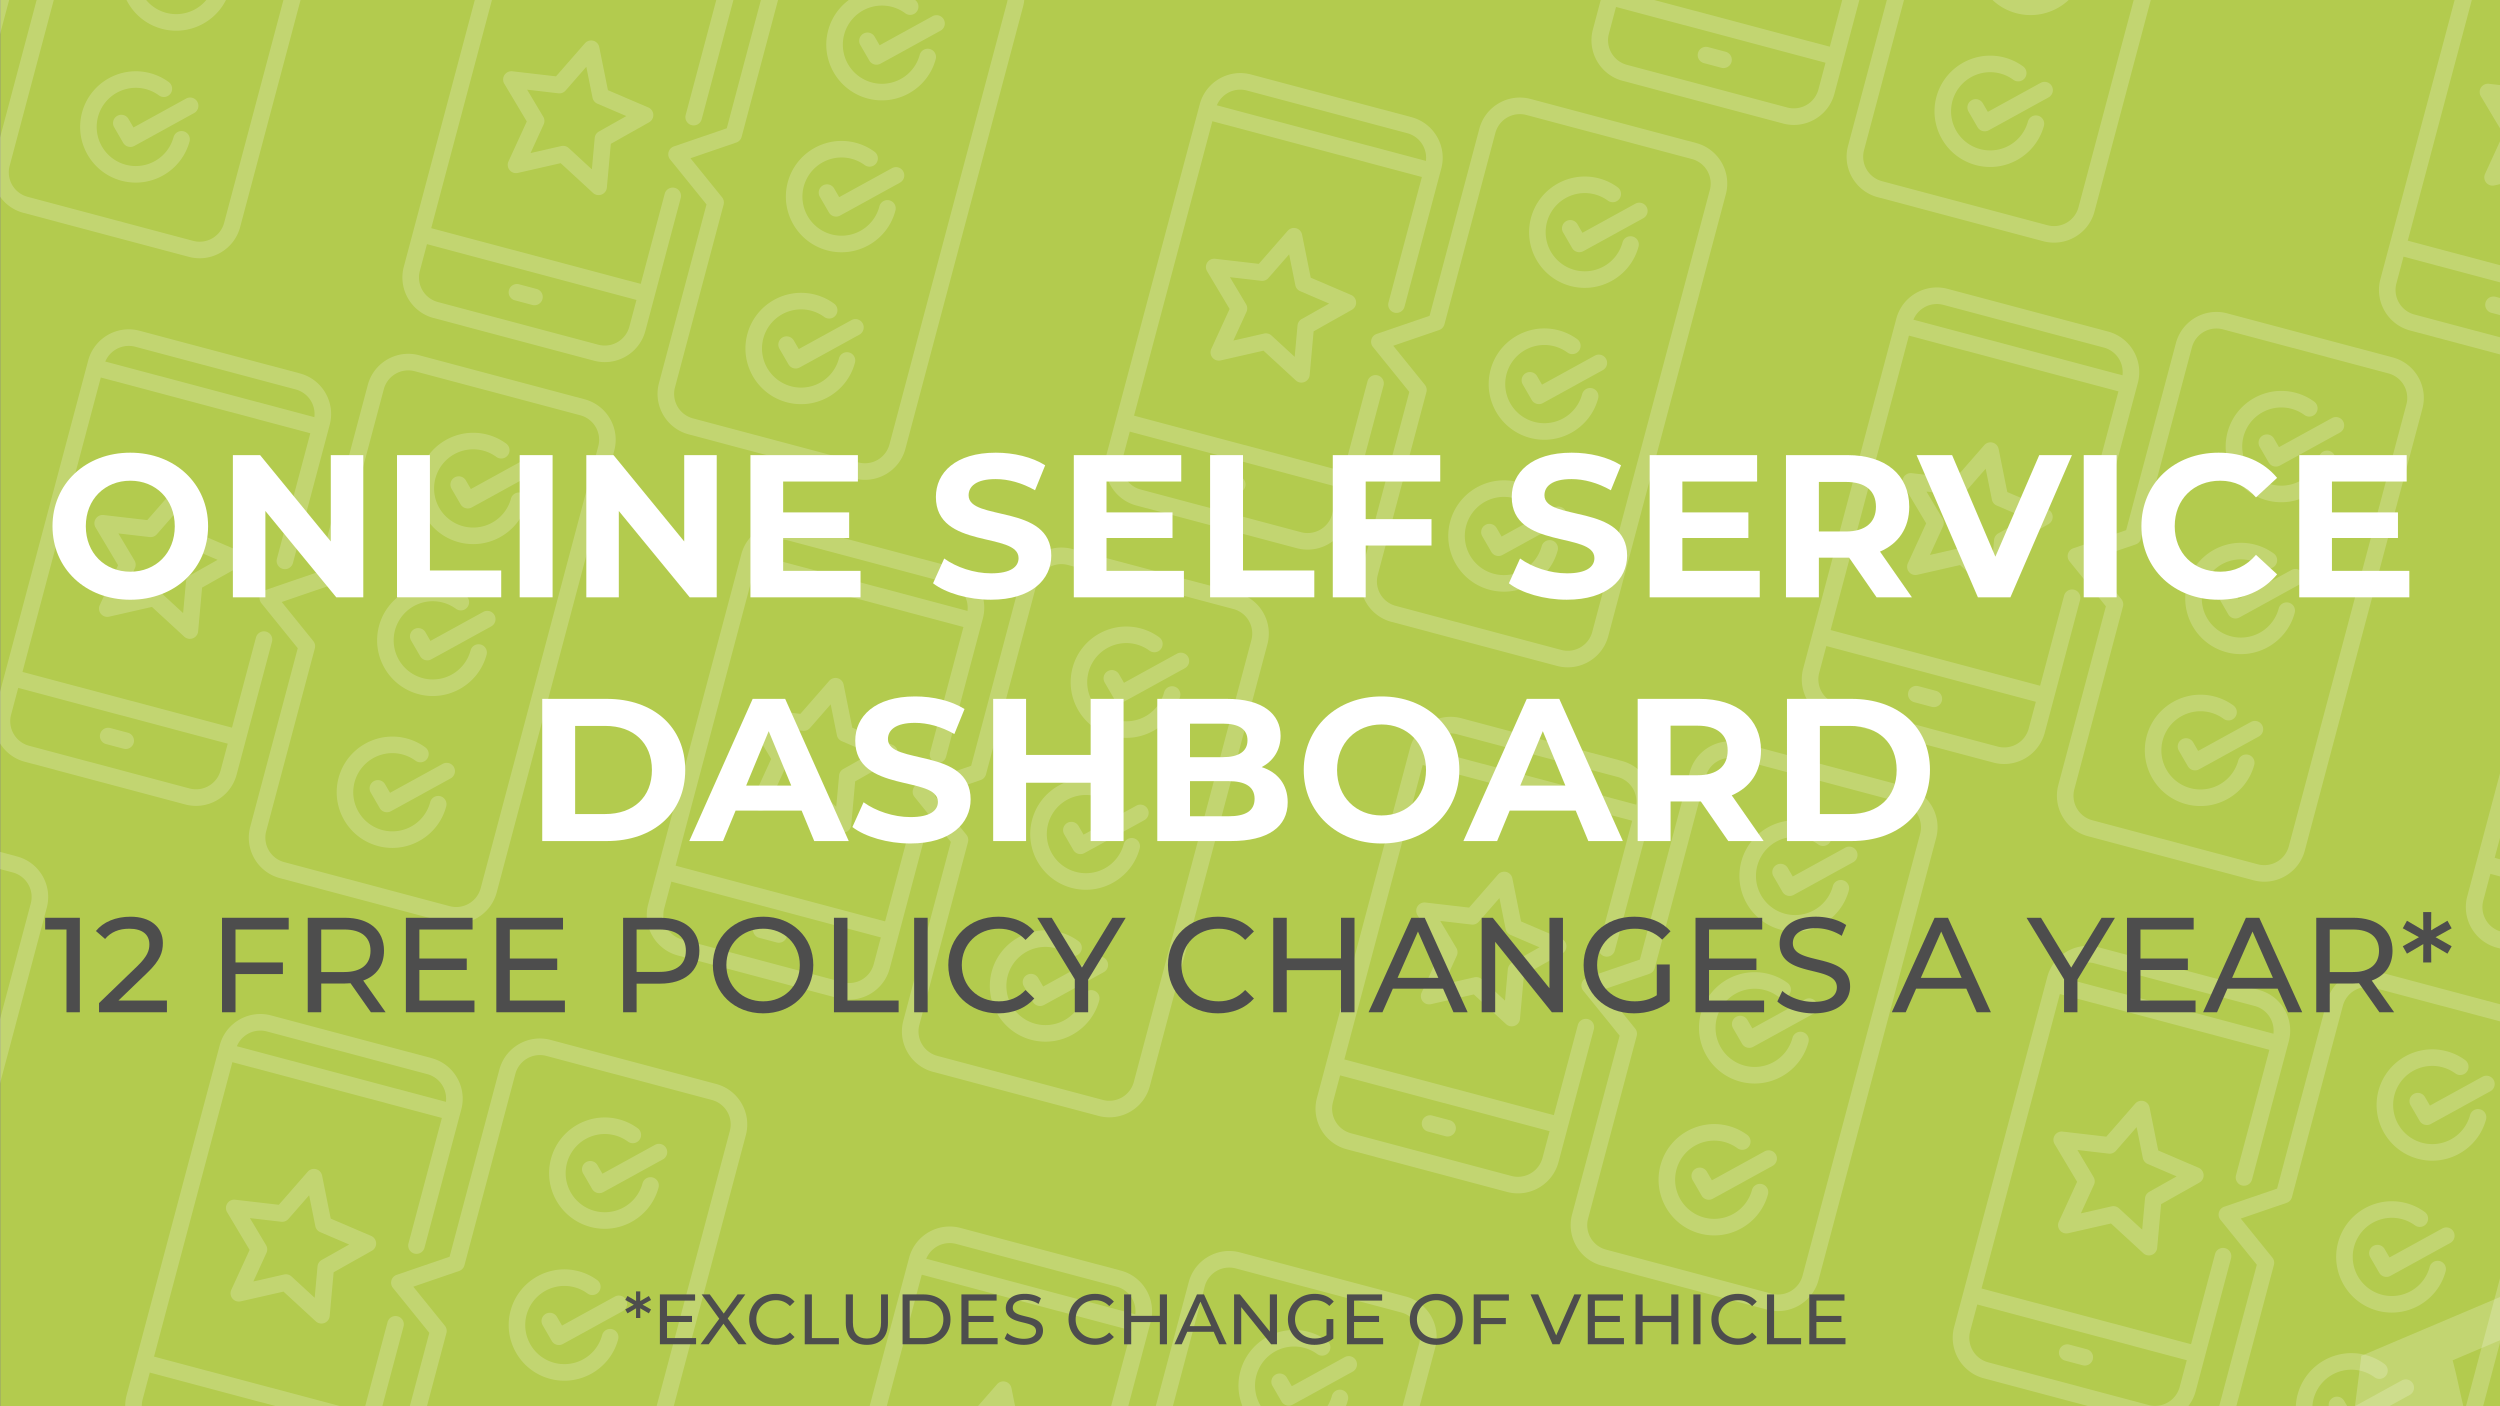 <svg id="Layer_1" data-name="Layer 1" xmlns="http://www.w3.org/2000/svg" viewBox="0 0 8000 4500"><rect x="0" y="0" width="8000" height="4500" fill="#808080" stroke="none"/><rect x="1" width="8000" height="4500" style="fill:#b3cb4e"/><g style="opacity:0.2"><path d="M9908,3992.59c-10.58-15.25-16.63-14.73-35.6-43.67-42.81-65.27-654.71,35.27-654.71,35.27L8983,3905a747.49,747.49,0,0,0-219.2-26.31c-21.1.58-42.15,2.1-63.17,4.43-10.51,1.17-20.07,4.77-30.54,6.37-62.82,9.62-123.83,29.31-183.31,54.54L7689,4282.33h0l-132.64,56.25L7532,4531.21c-12.17,96.69-8,196.19,8.39,287.92l26.2,107.33c6,17.19,8,25.13,12.41,37.11l64.37,175.66c32.3,76.15,152.47,98.68,272.5,53-53.86-127.67,10.43-277.23,143.46-333.66s283.08-4.52,339.85,129.32l887.28-376.34c-56.77-133.84,10.07-277.66,143.25-334.15s283-4.58,339.82,129.26l120.71-51.2c82.65-35.06,119.09-126.24,85.46-205.53l-24.3-57.29ZM7907.09,4604.37c-7.66-36.24-18.87-80.81-28.22-120.75-10.16-43.41-16.24-77.53-30.49-130.71l250.5-106.25,99.34,234.22Zm381.88-162-99.34-234.22,346.78-147.08c126.74-53.76,268.53-63.43,399.29-28.29l176.78,60.3Z" style="fill:#fff"/></g><g style="opacity:0.2"><path d="M6861.85,4547.25l-513.37-136.61c-71.54-19-114.25-92.72-95.22-164.26l298-1119.76c19-71.54,92.72-114.25,164.26-95.21L7228.85,3168c71.54,19,114.26,92.72,95.22,164.26l-117.71,442.36a26.48,26.48,0,1,1-51.18-13.62l117.71-442.36a81.38,81.38,0,0,0-57.66-99.45l-513.36-136.61a81.38,81.38,0,0,0-99.46,57.65L6304.45,4260a81.37,81.37,0,0,0,57.65,99.46l513.37,136.6a81.36,81.36,0,0,0,99.45-57.65L7088.13,4013a26.48,26.48,0,0,1,51.18,13.62L7026.11,4452C7007.07,4523.57,6933.38,4566.28,6861.85,4547.25Z" style="fill:#fff"/><path d="M7019.39,4358.49l-713.81-189.93a26.49,26.49,0,0,1,13.62-51.19L7033,4307.31a26.48,26.48,0,0,1-13.62,51.18Z" style="fill:#fff"/><path d="M7283.71,3365.14l-713.8-189.94a26.48,26.48,0,0,1,13.62-51.18L7297.33,3314a26.48,26.48,0,1,1-13.62,51.18Z" style="fill:#fff"/><path d="M6664.92,4369l-57-15.16a26.49,26.49,0,0,1,13.62-51.19l57,15.16a26.49,26.49,0,0,1-13.62,51.19Z" style="fill:#fff"/><path d="M6869.73,4016.42a26.36,26.36,0,0,1-11.12-6.11l-103.42-95.2-137,31.22a26.48,26.48,0,0,1-30-36.86l58.59-127.77L6574.73,3661a26.49,26.49,0,0,1,25.81-39.88l139.62,16.23,92.52-105.81a26.48,26.48,0,0,1,45.9,12.21l27.71,137.81,129.22,55.3a26.48,26.48,0,0,1,2.57,47.43l-122.5,68.93-12.66,140a26.48,26.48,0,0,1-33.19,23.2Zm-100-155.81a26.43,26.43,0,0,1,11.12,6.1L6855,3935l9.09-100.42a26.46,26.46,0,0,1,13.38-20.69l87.87-49.45-92.69-39.67a26.48,26.48,0,0,1-15.55-19.12l-19.87-98.85-66.37,75.9a26.47,26.47,0,0,1-23,8.87l-100.15-11.65,51.67,86.58a26.45,26.45,0,0,1,1.33,24.61l-42,91.65,98.31-22.39A26.42,26.42,0,0,1,6769.7,3860.61Z" style="fill:#fff"/><path d="M7694.45,4923.93l-529.78-141c-71.38-19-114-92.52-95-163.9l152.17-571.87-116.42-143.89a26.49,26.49,0,0,1,12-41.71l169.24-58L7446,3204.71c19-71.38,92.52-114,163.9-95l529.78,141c71.38,19,114,92.52,95,163.9L7858.35,4828.92C7839.36,4900.3,7765.83,4942.92,7694.45,4923.93ZM7170.4,3899.41l101.07,124.92a26.5,26.5,0,0,1,5,23.47l-155.64,584.87a81.09,81.09,0,0,0,57.45,99.1l529.78,141a81.08,81.08,0,0,0,99.1-57.44L8183.52,3401a81.1,81.1,0,0,0-57.44-99.1l-529.79-141a81.1,81.1,0,0,0-99.1,57.44l-163,612.53a26.47,26.47,0,0,1-17,18.24Zm138.21-75.36h0Z" style="fill:#fff"/><path d="M7759,3599.14a26.41,26.41,0,0,1-16.11-12.31L7714,3537a26.48,26.48,0,1,1,45.82-26.57l15.94,27.5,168.68-92.69A26.48,26.48,0,0,1,7970,3491.6l-191.37,105.16A26.42,26.42,0,0,1,7759,3599.14Z" style="fill:#fff"/><path d="M7737.46,3708.16c-94.91-25.25-151.58-123-126.32-217.93s123-151.58,217.93-126.32a177.19,177.19,0,0,1,59.46,28.4,26.48,26.48,0,0,1-31.3,42.72,125.18,125.18,0,1,0,47,133.19,26.49,26.49,0,0,1,51.19,13.62C7930.13,3676.75,7832.37,3733.42,7737.46,3708.16Z" style="fill:#fff"/><path d="M7629.68,4085.22a26.39,26.39,0,0,1-16.1-12.31L7584.66,4023a26.49,26.49,0,0,1,45.83-26.57l15.93,27.5,168.69-92.69a26.48,26.48,0,1,1,25.5,46.41l-191.37,105.16A26.37,26.37,0,0,1,7629.68,4085.22Z" style="fill:#fff"/><path d="M7608.12,4194.25c-94.91-25.26-151.58-123-126.33-217.93s123-151.58,217.93-126.33a177.42,177.42,0,0,1,59.47,28.4,26.48,26.48,0,0,1-31.3,42.72,125.18,125.18,0,1,0,47,133.19,26.48,26.48,0,1,1,51.18,13.62C7800.79,4162.83,7703,4219.5,7608.12,4194.25Z" style="fill:#fff"/><path d="M7500.34,4571.3a26.41,26.41,0,0,1-16.11-12.31l-28.91-49.88a26.48,26.48,0,1,1,45.82-26.56l15.94,27.49,168.68-92.69a26.48,26.48,0,0,1,25.51,46.41L7519.9,4568.92A26.37,26.37,0,0,1,7500.34,4571.3Z" style="fill:#fff"/><path d="M7478.77,4680.33c-94.91-25.26-151.58-123-126.32-217.93s123-151.58,217.93-126.33a177.37,177.37,0,0,1,59.46,28.4,26.48,26.48,0,1,1-31.3,42.72,125.18,125.18,0,1,0,47,133.19A26.48,26.48,0,1,1,7696.7,4554C7671.44,4648.91,7573.68,4705.58,7478.77,4680.33Z" style="fill:#fff"/></g><g style="opacity:0.2"><path d="M4822.85,3814.25l-513.37-136.61c-71.54-19-114.25-92.72-95.22-164.26l298-1119.76c19-71.54,92.72-114.25,164.26-95.21L5189.85,2435c71.54,19,114.26,92.72,95.22,164.26l-117.71,442.36a26.48,26.48,0,1,1-51.18-13.62l117.71-442.36a81.38,81.38,0,0,0-57.66-99.45l-513.36-136.61a81.38,81.38,0,0,0-99.46,57.65L4265.45,3527a81.37,81.37,0,0,0,57.65,99.46l513.37,136.6a81.36,81.36,0,0,0,99.45-57.65L5049.13,3280a26.48,26.48,0,0,1,51.18,13.62L4987.11,3719C4968.07,3790.57,4894.38,3833.28,4822.85,3814.25Z" style="fill:#fff"/><path d="M4980.39,3625.49l-713.81-189.93a26.49,26.49,0,0,1,13.62-51.19L4994,3574.31a26.48,26.48,0,1,1-13.62,51.18Z" style="fill:#fff"/><path d="M5244.71,2632.14l-713.8-189.94a26.48,26.48,0,0,1,13.62-51.18L5258.33,2581a26.48,26.48,0,1,1-13.62,51.18Z" style="fill:#fff"/><path d="M4625.92,3636l-57-15.16a26.49,26.49,0,0,1,13.62-51.19l57,15.16a26.49,26.49,0,0,1-13.62,51.19Z" style="fill:#fff"/><path d="M4830.73,3283.42a26.36,26.36,0,0,1-11.12-6.11l-103.42-95.2-137,31.22a26.48,26.48,0,0,1-30-36.86l58.59-127.77L4535.73,2928a26.49,26.49,0,0,1,25.81-39.88l139.62,16.23,92.52-105.81a26.48,26.48,0,0,1,45.9,12.21l27.71,137.81,129.22,55.3a26.48,26.48,0,0,1,2.57,47.43l-122.5,68.93-12.66,140a26.48,26.48,0,0,1-33.19,23.2Zm-100-155.81a26.43,26.43,0,0,1,11.12,6.1L4816,3202l9.09-100.42a26.46,26.46,0,0,1,13.38-20.69l87.87-49.45-92.69-39.67a26.48,26.48,0,0,1-15.55-19.12l-19.87-98.85-66.37,75.9a26.47,26.47,0,0,1-23,8.87l-100.15-11.65,51.67,86.58a26.45,26.45,0,0,1,1.33,24.61l-42,91.65,98.31-22.39A26.42,26.42,0,0,1,4730.7,3127.61Z" style="fill:#fff"/><path d="M5655.45,4190.93l-529.78-141c-71.38-19-114-92.52-95-163.9l152.17-571.87-116.42-143.89a26.49,26.49,0,0,1,12-41.71l169.24-58L5407,2471.71c19-71.38,92.52-114,163.9-95l529.78,141c71.38,19,114,92.52,95,163.9L5819.35,4095.92C5800.36,4167.3,5726.83,4209.92,5655.45,4190.93ZM5131.4,3166.41l101.07,124.92a26.5,26.5,0,0,1,5,23.47l-155.64,584.87a81.09,81.09,0,0,0,57.45,99.1l529.78,141a81.08,81.08,0,0,0,99.1-57.44L6144.52,2668a81.1,81.1,0,0,0-57.44-99.1l-529.79-141a81.1,81.1,0,0,0-99.1,57.44l-163,612.53a26.47,26.47,0,0,1-17,18.24Zm138.21-75.36h0Z" style="fill:#fff"/><path d="M5720,2866.14a26.41,26.41,0,0,1-16.11-12.31L5675,2804a26.48,26.48,0,1,1,45.82-26.57l15.94,27.5,168.68-92.69A26.48,26.48,0,0,1,5931,2758.6l-191.37,105.16A26.42,26.42,0,0,1,5720,2866.14Z" style="fill:#fff"/><path d="M5698.46,2975.16c-94.91-25.25-151.58-123-126.32-217.93s123-151.58,217.93-126.32a177.19,177.19,0,0,1,59.46,28.4,26.48,26.48,0,0,1-31.3,42.72,125.18,125.18,0,1,0,47,133.19,26.49,26.49,0,0,1,51.19,13.62C5891.13,2943.75,5793.37,3000.42,5698.46,2975.16Z" style="fill:#fff"/><path d="M5590.68,3352.22a26.39,26.39,0,0,1-16.1-12.31L5545.66,3290a26.49,26.49,0,0,1,45.83-26.57l15.93,27.5,168.69-92.69a26.48,26.48,0,1,1,25.5,46.41l-191.37,105.16A26.37,26.37,0,0,1,5590.68,3352.22Z" style="fill:#fff"/><path d="M5569.12,3461.25c-94.91-25.26-151.58-123-126.33-217.93s123-151.58,217.93-126.33a177.42,177.42,0,0,1,59.47,28.4,26.48,26.48,0,0,1-31.3,42.72,125.18,125.18,0,1,0,47,133.19,26.48,26.48,0,0,1,51.18,13.62C5761.79,3429.83,5664,3486.5,5569.12,3461.25Z" style="fill:#fff"/><path d="M5461.34,3838.3a26.41,26.41,0,0,1-16.11-12.31l-28.91-49.88a26.48,26.48,0,1,1,45.82-26.56l15.94,27.49,168.68-92.69a26.48,26.48,0,1,1,25.51,46.41L5480.9,3835.92A26.37,26.37,0,0,1,5461.34,3838.3Z" style="fill:#fff"/><path d="M5439.77,3947.33c-94.91-25.26-151.58-123-126.32-217.93s123-151.58,217.93-126.33a177.37,177.37,0,0,1,59.46,28.4,26.48,26.48,0,1,1-31.3,42.72,125.18,125.18,0,1,0,47,133.19A26.48,26.48,0,0,1,5657.7,3821C5632.44,3915.91,5534.68,3972.58,5439.77,3947.33Z" style="fill:#fff"/></g><g style="opacity:0.2"><path d="M2682.85,3194.25l-513.37-136.61c-71.54-19-114.25-92.72-95.22-164.26l298-1119.76c19-71.54,92.72-114.25,164.26-95.21L3049.85,1815c71.54,19,114.26,92.72,95.22,164.26l-117.71,442.36a26.48,26.48,0,1,1-51.18-13.62l117.71-442.36a81.38,81.38,0,0,0-57.66-99.45l-513.36-136.61a81.38,81.38,0,0,0-99.46,57.65L2125.45,2907a81.37,81.37,0,0,0,57.65,99.46l513.37,136.6a81.36,81.36,0,0,0,99.45-57.65L2909.13,2660a26.48,26.48,0,0,1,51.18,13.62L2847.11,3099C2828.07,3170.57,2754.38,3213.28,2682.85,3194.25Z" style="fill:#fff"/><path d="M2840.39,3005.49l-713.81-189.93a26.49,26.49,0,0,1,13.62-51.19L2854,2954.31a26.48,26.48,0,1,1-13.62,51.18Z" style="fill:#fff"/><path d="M3104.71,2012.14l-713.8-189.94a26.48,26.48,0,1,1,13.62-51.18L3118.33,1961a26.48,26.48,0,0,1-13.62,51.18Z" style="fill:#fff"/><path d="M2485.92,3016l-57-15.16a26.49,26.49,0,0,1,13.62-51.19l57,15.16a26.49,26.49,0,0,1-13.62,51.19Z" style="fill:#fff"/><path d="M2690.73,2663.42a26.36,26.36,0,0,1-11.12-6.11l-103.42-95.2-137.05,31.22a26.48,26.48,0,0,1-29.95-36.86l58.59-127.77L2395.73,2308a26.49,26.49,0,0,1,25.81-39.88l139.62,16.23,92.52-105.81a26.48,26.48,0,0,1,45.9,12.21l27.71,137.81,129.22,55.3a26.48,26.48,0,0,1,2.57,47.43l-122.5,68.93-12.66,140a26.48,26.48,0,0,1-33.19,23.2Zm-100-155.81a26.43,26.43,0,0,1,11.12,6.1L2676,2582l9.09-100.42a26.46,26.46,0,0,1,13.38-20.69l87.87-49.45-92.69-39.67a26.48,26.48,0,0,1-15.55-19.12l-19.87-98.85-66.37,75.9a26.47,26.47,0,0,1-23,8.87l-100.15-11.65,51.67,86.58a26.45,26.45,0,0,1,1.33,24.61l-42,91.65,98.31-22.39A26.42,26.42,0,0,1,2590.7,2507.61Z" style="fill:#fff"/><path d="M3515.45,3570.93l-529.78-141c-71.38-19-114-92.52-95-163.9l152.17-571.87-116.42-143.89a26.49,26.49,0,0,1,12-41.71l169.24-58L3267,1851.71c19-71.38,92.52-114,163.9-95l529.78,141c71.38,19,114,92.52,95,163.9L3679.35,3475.92C3660.36,3547.3,3586.83,3589.92,3515.45,3570.93Zm-524-1024.52,101.07,124.92a26.5,26.5,0,0,1,5,23.47l-155.64,584.87a81.09,81.09,0,0,0,57.45,99.1l529.78,141a81.08,81.08,0,0,0,99.1-57.44L4004.52,2048a81.1,81.1,0,0,0-57.44-99.1l-529.79-141a81.1,81.1,0,0,0-99.1,57.44l-163,612.53a26.47,26.47,0,0,1-17,18.24Zm138.21-75.36h0Z" style="fill:#fff"/><path d="M3580,2246.14a26.41,26.41,0,0,1-16.11-12.31L3535,2184a26.48,26.48,0,1,1,45.82-26.57l15.94,27.5,168.68-92.69A26.48,26.48,0,1,1,3791,2138.6l-191.37,105.16A26.42,26.42,0,0,1,3580,2246.14Z" style="fill:#fff"/><path d="M3558.46,2355.16c-94.91-25.25-151.58-123-126.32-217.93s123-151.58,217.93-126.32a177.19,177.19,0,0,1,59.46,28.4,26.48,26.48,0,1,1-31.3,42.72,125.18,125.18,0,1,0,47,133.19,26.49,26.49,0,0,1,51.19,13.62C3751.13,2323.75,3653.37,2380.42,3558.46,2355.16Z" style="fill:#fff"/><path d="M3450.68,2732.22a26.39,26.39,0,0,1-16.1-12.31L3405.66,2670a26.49,26.49,0,1,1,45.83-26.57l15.93,27.5,168.69-92.69a26.48,26.48,0,1,1,25.5,46.41l-191.37,105.16A26.37,26.37,0,0,1,3450.68,2732.22Z" style="fill:#fff"/><path d="M3429.12,2841.25c-94.91-25.26-151.58-123-126.33-217.93s123-151.58,217.93-126.33a177.42,177.42,0,0,1,59.47,28.4,26.48,26.48,0,1,1-31.3,42.72,125.18,125.18,0,1,0,47,133.19,26.48,26.48,0,0,1,51.18,13.62C3621.79,2809.83,3524,2866.5,3429.12,2841.25Z" style="fill:#fff"/><path d="M3321.34,3218.3a26.41,26.41,0,0,1-16.11-12.31l-28.91-49.88a26.48,26.48,0,1,1,45.82-26.56l15.94,27.49,168.68-92.69a26.48,26.48,0,0,1,25.51,46.41L3340.9,3215.92A26.37,26.37,0,0,1,3321.34,3218.3Z" style="fill:#fff"/><path d="M3299.77,3327.33c-94.91-25.26-151.58-123-126.32-217.93s123-151.58,217.93-126.33a177.37,177.37,0,0,1,59.46,28.4,26.48,26.48,0,1,1-31.3,42.72,125.18,125.18,0,1,0,47,133.19A26.48,26.48,0,0,1,3517.7,3201C3492.44,3295.91,3394.68,3352.58,3299.77,3327.33Z" style="fill:#fff"/></g><g style="opacity:0.2"><path d="M592.85,2574.25,79.48,2437.64c-71.54-19-114.25-92.72-95.22-164.26l298-1119.76c19-71.54,92.72-114.25,164.26-95.21L959.85,1195c71.54,19,114.26,92.72,95.22,164.26L937.36,1801.63A26.48,26.48,0,1,1,886.18,1788l117.71-442.36a81.38,81.38,0,0,0-57.66-99.45L432.87,1109.59a81.38,81.38,0,0,0-99.46,57.65L35.45,2287a81.37,81.37,0,0,0,57.65,99.46l513.37,136.6a81.36,81.36,0,0,0,99.45-57.65L819.13,2040a26.48,26.48,0,1,1,51.18,13.62L757.11,2479C738.07,2550.57,664.38,2593.28,592.85,2574.25Z" style="fill:#fff"/><path d="M750.39,2385.49,36.58,2195.56a26.49,26.49,0,0,1,13.62-51.19L764,2334.31a26.48,26.48,0,0,1-13.62,51.18Z" style="fill:#fff"/><path d="M1014.71,1392.14,300.91,1202.2A26.48,26.48,0,0,1,314.53,1151L1028.33,1341a26.48,26.48,0,1,1-13.62,51.18Z" style="fill:#fff"/><path d="M395.92,2396l-57-15.16a26.49,26.49,0,0,1,13.62-51.19l57,15.16A26.49,26.49,0,0,1,395.92,2396Z" style="fill:#fff"/><path d="M600.73,2043.42a26.36,26.36,0,0,1-11.12-6.11l-103.42-95.2-137,31.22a26.48,26.48,0,0,1-29.95-36.86l58.59-127.77-72-120.69a26.49,26.49,0,0,1,25.81-39.88l139.62,16.23,92.52-105.81a26.48,26.48,0,0,1,45.9,12.21l27.71,137.81,129.22,55.3a26.48,26.48,0,0,1,2.57,47.43l-122.5,68.93-12.66,140a26.48,26.48,0,0,1-33.19,23.2Zm-100-155.81a26.43,26.43,0,0,1,11.12,6.1L586,1962l9.09-100.42a26.46,26.46,0,0,1,13.38-20.69l87.87-49.45-92.69-39.67a26.48,26.48,0,0,1-15.55-19.12l-19.87-98.85-66.37,75.9a26.47,26.47,0,0,1-23,8.87l-100.15-11.65,51.67,86.58a26.45,26.45,0,0,1,1.33,24.61l-42,91.65L488,1887.38A26.42,26.42,0,0,1,500.7,1887.61Z" style="fill:#fff"/><path d="M1425.45,2950.93,895.67,2810c-71.38-19-114-92.52-95-163.9l152.17-571.87L836.41,1930.29a26.49,26.49,0,0,1,12-41.71l169.24-58L1177,1231.71c19-71.38,92.52-114,163.9-95l529.78,141c71.38,19,114,92.52,95,163.9L1589.35,2855.92C1570.36,2927.3,1496.83,2969.92,1425.45,2950.93ZM901.4,1926.41l101.07,124.92a26.5,26.5,0,0,1,5,23.47L851.84,2659.67a81.09,81.09,0,0,0,57.45,99.1l529.78,141a81.08,81.08,0,0,0,99.1-57.44L1914.52,1428a81.1,81.1,0,0,0-57.44-99.1l-529.79-141a81.1,81.1,0,0,0-99.1,57.44l-163,612.53a26.47,26.47,0,0,1-17,18.24Zm138.21-75.36h0Z" style="fill:#fff"/><path d="M1490,1626.14a26.41,26.41,0,0,1-16.11-12.31L1445,1564a26.48,26.48,0,1,1,45.82-26.57l15.94,27.5,168.68-92.69A26.48,26.48,0,0,1,1701,1518.6l-191.37,105.16A26.42,26.42,0,0,1,1490,1626.14Z" style="fill:#fff"/><path d="M1468.46,1735.16c-94.91-25.25-151.58-123-126.32-217.93s123-151.58,217.93-126.32a177.19,177.19,0,0,1,59.46,28.4,26.48,26.48,0,1,1-31.3,42.72,125.18,125.18,0,1,0,47,133.19,26.49,26.49,0,0,1,51.19,13.62C1661.13,1703.75,1563.37,1760.42,1468.46,1735.16Z" style="fill:#fff"/><path d="M1360.68,2112.22a26.39,26.39,0,0,1-16.1-12.31L1315.66,2050a26.49,26.49,0,1,1,45.83-26.57l15.93,27.5,168.69-92.69a26.48,26.48,0,1,1,25.5,46.41l-191.37,105.16A26.37,26.37,0,0,1,1360.68,2112.22Z" style="fill:#fff"/><path d="M1339.12,2221.25c-94.91-25.26-151.58-123-126.33-217.93s123-151.58,217.93-126.33a177.42,177.42,0,0,1,59.47,28.4,26.48,26.48,0,1,1-31.3,42.72,125.18,125.18,0,1,0,47,133.19,26.48,26.48,0,1,1,51.18,13.62C1531.79,2189.83,1434,2246.5,1339.12,2221.25Z" style="fill:#fff"/><path d="M1231.34,2598.3a26.41,26.41,0,0,1-16.11-12.31l-28.91-49.88a26.48,26.48,0,1,1,45.82-26.56l15.94,27.49,168.68-92.69a26.48,26.48,0,0,1,25.51,46.41L1250.9,2595.92A26.37,26.37,0,0,1,1231.34,2598.3Z" style="fill:#fff"/><path d="M1209.77,2707.33c-94.91-25.26-151.58-123-126.32-217.93s123-151.58,217.93-126.33a177.37,177.37,0,0,1,59.46,28.4,26.48,26.48,0,1,1-31.3,42.72,125.18,125.18,0,1,0,47,133.19A26.48,26.48,0,1,1,1427.7,2581C1402.44,2675.91,1304.68,2732.58,1209.77,2707.33Z" style="fill:#fff"/></g><g style="opacity:0.2"><path d="M-228.15,445.25-741.52,308.64c-71.54-19-114.25-92.72-95.22-164.26l298-1119.76c19-71.54,92.72-114.25,164.26-95.21L138.85-934c71.54,19,114.26,92.72,95.22,164.26L116.36-327.37A26.48,26.48,0,0,1,84-308.58,26.48,26.48,0,0,1,65.18-341L182.89-783.35a81.38,81.38,0,0,0-57.66-99.45l-513.36-136.61a81.38,81.38,0,0,0-99.46,57.65L-785.55,158a81.37,81.37,0,0,0,57.65,99.46l513.37,136.6a81.36,81.36,0,0,0,99.45-57.65L-1.87-89a26.48,26.48,0,0,1,32.4-18.78A26.48,26.48,0,0,1,49.31-75.4L-63.89,350C-82.93,421.57-156.62,464.28-228.15,445.25Z" style="fill:#fff"/><path d="M604.45,821.93,74.67,681c-71.38-19-114-92.52-95-163.9L131.83-54.82,15.41-198.71a26.45,26.45,0,0,1-4.86-24,26.48,26.48,0,0,1,16.86-17.73l169.24-58L356-897.29c19-71.38,92.52-114,163.9-95l529.78,141c71.38,19,114,92.52,95,163.9L768.35,726.92C749.36,798.3,675.83,840.92,604.45,821.93ZM80.4-202.59,181.47-77.67a26.5,26.5,0,0,1,5,23.47L30.84,530.67a81.09,81.09,0,0,0,57.45,99.1l529.78,141a81.08,81.08,0,0,0,99.1-57.44L1093.52-701a81.1,81.1,0,0,0-57.44-99.1l-529.79-141a81.1,81.1,0,0,0-99.1,57.44l-163,612.53a26.47,26.47,0,0,1-17,18.24Zm138.21-75.36h0Z" style="fill:#fff"/><path d="M518.12,92.25C423.21,67,366.54-30.77,391.79-125.68S514.81-277.26,609.72-252a177.42,177.42,0,0,1,59.47,28.4,26.49,26.49,0,0,1,5.71,37,26.47,26.47,0,0,1-37,5.71,124.72,124.72,0,0,0-41.79-19.94A125.29,125.29,0,0,0,443-112.06,125.28,125.28,0,0,0,531.74,41.06,125.28,125.28,0,0,0,684.86-47.7a26.48,26.48,0,0,1,32.4-18.78A26.46,26.46,0,0,1,736-34.08C710.79,60.83,613,117.5,518.12,92.25Z" style="fill:#fff"/><path d="M410.34,469.3A26.41,26.41,0,0,1,394.23,457l-28.91-49.88a26.48,26.48,0,1,1,45.82-26.56L427.08,408l168.68-92.69a26.48,26.48,0,0,1,25.51,46.41L429.9,466.92A26.37,26.37,0,0,1,410.34,469.3Z" style="fill:#fff"/><path d="M388.77,578.33c-94.91-25.26-151.58-123-126.32-217.93s123-151.58,217.93-126.33a177.37,177.37,0,0,1,59.46,28.4,26.48,26.48,0,1,1-31.3,42.72,125.18,125.18,0,1,0,47,133.19A26.48,26.48,0,0,1,606.7,452C581.44,546.91,483.68,603.58,388.77,578.33Z" style="fill:#fff"/></g><g style="opacity:0.2"><path d="M1900.85,1154.25l-513.37-136.61c-71.54-19-114.25-92.72-95.22-164.26l298-1119.76c19-71.54,92.72-114.25,164.26-95.21L2267.85-225c71.54,19,114.26,92.72,95.22,164.26L2245.36,381.63A26.48,26.48,0,1,1,2194.18,368L2311.89-74.35a81.38,81.38,0,0,0-57.66-99.45L1740.87-310.41a81.38,81.38,0,0,0-99.46,57.65L1343.45,867a81.37,81.37,0,0,0,57.65,99.46l513.37,136.6a81.36,81.36,0,0,0,99.45-57.65L2127.13,620a26.48,26.48,0,0,1,51.18,13.62L2065.11,1059C2046.07,1130.57,1972.38,1173.28,1900.85,1154.25Z" style="fill:#fff"/><path d="M2058.39,965.49,1344.58,775.56a26.49,26.49,0,0,1,13.62-51.19L2072,914.31a26.48,26.48,0,0,1-13.62,51.18Z" style="fill:#fff"/><path d="M1703.92,976l-57-15.16a26.49,26.49,0,0,1,13.62-51.19l57,15.16A26.49,26.49,0,0,1,1703.92,976Z" style="fill:#fff"/><path d="M1908.73,623.42a26.36,26.36,0,0,1-11.12-6.11l-103.42-95.2-137,31.22a26.48,26.48,0,0,1-30-36.86l58.59-127.77-72-120.69a26.49,26.49,0,0,1,25.81-39.88l139.62,16.23,92.52-105.81a26.48,26.48,0,0,1,45.9,12.21l27.71,137.81,129.22,55.3a26.48,26.48,0,0,1,2.57,47.43l-122.5,68.93-12.66,140a26.48,26.48,0,0,1-33.19,23.2Zm-100-155.81a26.43,26.43,0,0,1,11.12,6.1L1894,542l9.09-100.42a26.46,26.46,0,0,1,13.38-20.69l87.87-49.45-92.69-39.67a26.48,26.48,0,0,1-15.55-19.12l-19.87-98.85-66.37,75.9a26.47,26.47,0,0,1-23,8.87l-100.15-11.65,51.67,86.58a26.45,26.45,0,0,1,1.33,24.61l-42,91.65L1796,467.38A26.42,26.42,0,0,1,1808.7,467.61Z" style="fill:#fff"/><path d="M2733.45,1530.93l-529.78-141c-71.38-19-114-92.52-95-163.9l152.17-571.87L2144.41,510.29a26.49,26.49,0,0,1,12-41.71l169.24-58L2485-188.29c19-71.38,92.52-114,163.9-95l529.78,141c71.38,19,114,92.52,95,163.9L2897.35,1435.92C2878.36,1507.3,2804.83,1549.92,2733.45,1530.93Zm-524-1024.52,101.07,124.92a26.5,26.5,0,0,1,5,23.47l-155.64,584.87a81.09,81.09,0,0,0,57.45,99.1l529.78,141a81.08,81.08,0,0,0,99.1-57.44L3222.52,8a81.1,81.1,0,0,0-57.44-99.1l-529.79-141a81.1,81.1,0,0,0-99.1,57.44l-163,612.53a26.47,26.47,0,0,1-17,18.24Zm138.21-75.36h0Z" style="fill:#fff"/><path d="M2798,206.14a26.41,26.41,0,0,1-16.11-12.31L2753,144a26.48,26.48,0,1,1,45.82-26.57l15.94,27.5,168.68-92.69A26.48,26.48,0,1,1,3009,98.6L2817.59,203.76A26.42,26.42,0,0,1,2798,206.14Z" style="fill:#fff"/><path d="M2776.46,315.16c-94.91-25.25-151.58-123-126.32-217.93s123-151.58,217.93-126.32a177.19,177.19,0,0,1,59.46,28.4A26.48,26.48,0,1,1,2896.23,42a125.18,125.18,0,1,0,47,133.19,26.49,26.49,0,0,1,51.19,13.62C2969.13,283.75,2871.37,340.42,2776.46,315.16Z" style="fill:#fff"/><path d="M2668.68,692.22a26.39,26.39,0,0,1-16.1-12.31L2623.66,630a26.49,26.49,0,1,1,45.83-26.57l15.93,27.5,168.69-92.69a26.48,26.48,0,1,1,25.5,46.41L2688.24,689.84A26.37,26.37,0,0,1,2668.68,692.22Z" style="fill:#fff"/><path d="M2647.12,801.25c-94.91-25.26-151.58-123-126.33-217.93s123-151.58,217.93-126.33a177.42,177.42,0,0,1,59.47,28.4,26.48,26.48,0,1,1-31.3,42.72,125.18,125.18,0,1,0,47,133.19A26.48,26.48,0,1,1,2865,674.92C2839.79,769.83,2742,826.5,2647.12,801.25Z" style="fill:#fff"/><path d="M2539.34,1178.3a26.41,26.41,0,0,1-16.11-12.31l-28.91-49.88a26.48,26.48,0,1,1,45.82-26.56l15.94,27.49,168.68-92.69a26.48,26.48,0,0,1,25.51,46.41L2558.9,1175.92A26.37,26.37,0,0,1,2539.34,1178.3Z" style="fill:#fff"/><path d="M2517.77,1287.33c-94.91-25.26-151.58-123-126.32-217.93s123-151.58,217.93-126.33a177.37,177.37,0,0,1,59.46,28.4,26.48,26.48,0,1,1-31.3,42.72,125.18,125.18,0,1,0,47,133.19A26.48,26.48,0,1,1,2735.7,1161C2710.44,1255.91,2612.68,1312.58,2517.77,1287.33Z" style="fill:#fff"/></g><g style="opacity:0.2"><path d="M4149.85,1754.25l-513.37-136.61c-71.54-19-114.25-92.72-95.22-164.26l298-1119.76c19-71.54,92.72-114.25,164.26-95.21L4516.85,375c71.54,19,114.26,92.72,95.22,164.26L4494.36,981.63A26.48,26.48,0,1,1,4443.18,968l117.71-442.36a81.38,81.38,0,0,0-57.66-99.45L3989.87,289.59a81.38,81.38,0,0,0-99.46,57.65L3592.45,1467a81.37,81.37,0,0,0,57.65,99.46l513.37,136.6a81.36,81.36,0,0,0,99.45-57.65L4376.13,1220a26.48,26.48,0,1,1,51.18,13.62L4314.11,1659C4295.07,1730.57,4221.38,1773.28,4149.85,1754.25Z" style="fill:#fff"/><path d="M4307.39,1565.49l-713.81-189.93a26.49,26.49,0,0,1,13.62-51.19L4321,1514.31a26.48,26.48,0,0,1-13.62,51.18Z" style="fill:#fff"/><path d="M4571.71,572.14,3857.91,382.2A26.48,26.48,0,1,1,3871.53,331L4585.33,521a26.48,26.48,0,0,1-13.62,51.18Z" style="fill:#fff"/><path d="M3952.92,1576l-57-15.16a26.49,26.49,0,0,1,13.62-51.19l57,15.16a26.49,26.49,0,0,1-13.62,51.19Z" style="fill:#fff"/><path d="M4157.73,1223.42a26.36,26.36,0,0,1-11.12-6.11l-103.42-95.2-137.05,31.22a26.48,26.48,0,0,1-29.95-36.86l58.59-127.77L3862.73,868a26.49,26.49,0,0,1,25.81-39.88l139.62,16.23,92.52-105.81a26.48,26.48,0,0,1,45.9,12.21l27.71,137.81,129.22,55.3a26.48,26.48,0,0,1,2.57,47.43l-122.5,68.93-12.66,140a26.48,26.48,0,0,1-33.19,23.2Zm-100-155.81a26.43,26.43,0,0,1,11.12,6.1L4143,1142l9.09-100.42a26.46,26.46,0,0,1,13.38-20.69l87.87-49.45-92.69-39.67a26.48,26.48,0,0,1-15.55-19.12l-19.87-98.85-66.37,75.9a26.47,26.47,0,0,1-23,8.87l-100.15-11.65,51.67,86.58a26.45,26.45,0,0,1,1.33,24.61l-42,91.65,98.31-22.39A26.42,26.42,0,0,1,4057.7,1067.61Z" style="fill:#fff"/><path d="M4982.45,2130.93l-529.78-141c-71.38-19-114-92.52-95-163.9l152.17-571.87-116.42-143.89a26.49,26.49,0,0,1,12-41.71l169.24-58L4734,411.71c19-71.38,92.52-114,163.9-95l529.78,141c71.38,19,114,92.52,95,163.9L5146.35,2035.92C5127.36,2107.3,5053.83,2149.92,4982.45,2130.93ZM4458.4,1106.41l101.07,124.92a26.5,26.5,0,0,1,5,23.47l-155.64,584.87a81.09,81.09,0,0,0,57.45,99.1l529.78,141a81.08,81.08,0,0,0,99.1-57.44L5471.52,608a81.1,81.1,0,0,0-57.44-99.1l-529.79-141a81.1,81.1,0,0,0-99.1,57.44l-163,612.53a26.47,26.47,0,0,1-17,18.24Zm138.21-75.36h0Z" style="fill:#fff"/><path d="M5047,806.14a26.41,26.41,0,0,1-16.11-12.31L5002,744a26.48,26.48,0,1,1,45.82-26.57l15.94,27.5,168.68-92.69A26.48,26.48,0,1,1,5258,698.6L5066.59,803.76A26.42,26.42,0,0,1,5047,806.14Z" style="fill:#fff"/><path d="M5025.46,915.16c-94.91-25.25-151.58-123-126.32-217.93s123-151.58,217.93-126.32a177.19,177.19,0,0,1,59.46,28.4,26.48,26.48,0,0,1-31.3,42.72,125.18,125.18,0,1,0,47,133.19,26.49,26.49,0,0,1,51.19,13.62C5218.13,883.75,5120.37,940.42,5025.46,915.16Z" style="fill:#fff"/><path d="M4917.68,1292.22a26.39,26.39,0,0,1-16.1-12.31L4872.66,1230a26.49,26.49,0,0,1,45.83-26.57l15.93,27.5,168.69-92.69a26.48,26.48,0,1,1,25.5,46.41l-191.37,105.16A26.37,26.37,0,0,1,4917.68,1292.22Z" style="fill:#fff"/><path d="M4896.12,1401.25c-94.91-25.26-151.58-123-126.33-217.93s123-151.58,217.93-126.33a177.42,177.42,0,0,1,59.47,28.4,26.48,26.48,0,0,1-31.3,42.72,125.18,125.18,0,1,0,47,133.19,26.48,26.48,0,0,1,51.18,13.62C5088.79,1369.83,4991,1426.5,4896.12,1401.25Z" style="fill:#fff"/><path d="M4788.34,1778.3a26.41,26.41,0,0,1-16.11-12.31l-28.91-49.88a26.48,26.48,0,1,1,45.82-26.56l15.94,27.49,168.68-92.69a26.48,26.48,0,1,1,25.51,46.41L4807.9,1775.92A26.37,26.37,0,0,1,4788.34,1778.3Z" style="fill:#fff"/><path d="M4766.77,1887.33c-94.91-25.26-151.58-123-126.32-217.93s123-151.58,217.93-126.33a177.37,177.37,0,0,1,59.46,28.4,26.48,26.48,0,1,1-31.3,42.72,125.18,125.18,0,1,0,47,133.19A26.48,26.48,0,0,1,4984.7,1761C4959.44,1855.91,4861.68,1912.58,4766.77,1887.33Z" style="fill:#fff"/></g><g style="opacity:0.2"><path d="M6378.85,2440.25l-513.37-136.61c-71.54-19-114.25-92.72-95.22-164.26l298-1119.76c19-71.54,92.72-114.25,164.26-95.21L6745.85,1061c71.54,19,114.26,92.72,95.22,164.26l-117.71,442.36a26.48,26.48,0,1,1-51.18-13.62l117.71-442.36a81.38,81.38,0,0,0-57.66-99.45L6218.87,975.59a81.38,81.38,0,0,0-99.46,57.65L5821.45,2153a81.37,81.37,0,0,0,57.65,99.46l513.37,136.6a81.36,81.36,0,0,0,99.45-57.65L6605.13,1906a26.48,26.48,0,0,1,51.18,13.62L6543.11,2345C6524.07,2416.57,6450.38,2459.28,6378.85,2440.25Z" style="fill:#fff"/><path d="M6536.39,2251.49l-713.81-189.93a26.49,26.49,0,0,1,13.62-51.19L6550,2200.31a26.48,26.48,0,1,1-13.62,51.18Z" style="fill:#fff"/><path d="M6800.71,1258.14l-713.8-189.94a26.48,26.48,0,0,1,13.62-51.18L6814.33,1207a26.48,26.48,0,1,1-13.62,51.18Z" style="fill:#fff"/><path d="M6181.92,2262l-57-15.16a26.49,26.49,0,0,1,13.62-51.19l57,15.16a26.49,26.49,0,0,1-13.62,51.19Z" style="fill:#fff"/><path d="M6386.73,1909.42a26.36,26.36,0,0,1-11.12-6.11l-103.42-95.2-137,31.22a26.48,26.48,0,0,1-30-36.86l58.59-127.77L6091.73,1554a26.49,26.49,0,0,1,25.81-39.88l139.62,16.23,92.52-105.81a26.48,26.48,0,0,1,45.9,12.21l27.71,137.81,129.22,55.3a26.48,26.48,0,0,1,2.57,47.43l-122.5,68.93-12.66,140a26.48,26.48,0,0,1-33.19,23.2Zm-100-155.81a26.43,26.43,0,0,1,11.12,6.1L6372,1828l9.09-100.42a26.46,26.46,0,0,1,13.38-20.69l87.87-49.45-92.69-39.67a26.48,26.48,0,0,1-15.55-19.12l-19.87-98.85-66.37,75.9a26.47,26.47,0,0,1-23,8.87l-100.15-11.65,51.67,86.58a26.45,26.45,0,0,1,1.33,24.61l-42,91.65,98.31-22.39A26.42,26.42,0,0,1,6286.7,1753.61Z" style="fill:#fff"/><path d="M7211.45,2816.93l-529.78-141c-71.38-19-114-92.52-95-163.9l152.17-571.87-116.42-143.89a26.49,26.49,0,0,1,12-41.71l169.24-58L6963,1097.71c19-71.38,92.52-114,163.9-95l529.78,141c71.38,19,114,92.52,95,163.9L7375.35,2721.92C7356.36,2793.3,7282.83,2835.92,7211.45,2816.93ZM6687.4,1792.41l101.07,124.92a26.5,26.5,0,0,1,5,23.47l-155.64,584.87a81.09,81.09,0,0,0,57.45,99.1l529.78,141a81.08,81.08,0,0,0,99.1-57.44L7700.52,1294a81.1,81.1,0,0,0-57.44-99.1l-529.79-141a81.1,81.1,0,0,0-99.1,57.44l-163,612.53a26.47,26.47,0,0,1-17,18.24Zm138.21-75.36h0Z" style="fill:#fff"/><path d="M7276,1492.14a26.41,26.41,0,0,1-16.11-12.31L7231,1430a26.48,26.48,0,1,1,45.82-26.57l15.94,27.5,168.68-92.69A26.48,26.48,0,1,1,7487,1384.6l-191.37,105.16A26.42,26.42,0,0,1,7276,1492.14Z" style="fill:#fff"/><path d="M7254.46,1601.16c-94.91-25.25-151.58-123-126.32-217.93s123-151.58,217.93-126.32a177.19,177.19,0,0,1,59.46,28.4,26.48,26.48,0,0,1-31.3,42.72,125.18,125.18,0,1,0,47,133.19,26.49,26.49,0,0,1,51.19,13.62C7447.13,1569.75,7349.37,1626.42,7254.46,1601.16Z" style="fill:#fff"/><path d="M7146.68,1978.22a26.39,26.39,0,0,1-16.1-12.31L7101.66,1916a26.49,26.49,0,0,1,45.83-26.57l15.93,27.5,168.69-92.69a26.48,26.48,0,1,1,25.5,46.41l-191.37,105.16A26.37,26.37,0,0,1,7146.68,1978.22Z" style="fill:#fff"/><path d="M7125.12,2087.25c-94.91-25.26-151.58-123-126.33-217.93s123-151.58,217.93-126.33a177.42,177.42,0,0,1,59.47,28.4,26.48,26.48,0,0,1-31.3,42.72,125.18,125.18,0,1,0,47,133.19,26.48,26.48,0,0,1,51.18,13.62C7317.79,2055.83,7220,2112.5,7125.12,2087.25Z" style="fill:#fff"/><path d="M7017.34,2464.3a26.41,26.41,0,0,1-16.11-12.31l-28.91-49.88a26.48,26.48,0,1,1,45.82-26.56l15.94,27.49,168.68-92.69a26.48,26.48,0,1,1,25.51,46.41L7036.9,2461.92A26.37,26.37,0,0,1,7017.34,2464.3Z" style="fill:#fff"/><path d="M6995.77,2573.33c-94.91-25.26-151.58-123-126.32-217.93s123-151.58,217.93-126.33a177.37,177.37,0,0,1,59.46,28.4,26.48,26.48,0,1,1-31.3,42.72,125.18,125.18,0,1,0,47,133.19A26.48,26.48,0,0,1,7213.7,2447C7188.44,2541.91,7090.68,2598.58,6995.77,2573.33Z" style="fill:#fff"/></g><g style="opacity:0.2"><path d="M5705.85,395.25,5192.48,258.64c-71.54-19-114.25-92.72-95.22-164.26l298-1119.76c19-71.54,92.72-114.25,164.26-95.21L6072.85-984c71.54,19,114.26,92.72,95.22,164.26L6050.36-377.37a26.48,26.48,0,0,1-32.4,18.79A26.48,26.48,0,0,1,5999.18-391l117.71-442.36a81.38,81.38,0,0,0-57.66-99.45l-513.36-136.61a81.38,81.38,0,0,0-99.46,57.65L5148.45,108a81.37,81.37,0,0,0,57.65,99.46l513.37,136.6a81.36,81.36,0,0,0,99.45-57.65L5932.13-139a26.48,26.48,0,0,1,32.4-18.78,26.48,26.48,0,0,1,18.78,32.4L5870.11,300C5851.07,371.57,5777.38,414.28,5705.85,395.25Z" style="fill:#fff"/><path d="M5863.39,206.49,5149.58,16.56a26.5,26.5,0,0,1-18.78-32.41,26.48,26.48,0,0,1,32.4-18.78L5877,155.31a26.48,26.48,0,0,1-13.62,51.18Z" style="fill:#fff"/><path d="M5508.92,217l-57-15.16a26.49,26.49,0,0,1,13.62-51.19l57,15.16A26.49,26.49,0,0,1,5508.92,217Z" style="fill:#fff"/><path d="M6538.45,771.93,6008.67,631c-71.38-19-114-92.52-95-163.9l152.17-571.87L5949.41-248.71a26.45,26.45,0,0,1-4.86-24,26.48,26.48,0,0,1,16.86-17.73l169.24-58L6290-947.29c19-71.38,92.52-114,163.9-95l529.78,141c71.38,19,114,92.52,95,163.9L6702.35,676.92C6683.36,748.3,6609.83,790.92,6538.45,771.93ZM6014.4-252.59l101.07,124.92a26.5,26.5,0,0,1,5,23.47L5964.84,480.67a81.09,81.09,0,0,0,57.45,99.1l529.78,141a81.08,81.08,0,0,0,99.1-57.44L7027.52-751a81.1,81.1,0,0,0-57.44-99.1l-529.79-141a81.1,81.1,0,0,0-99.1,57.44l-163,612.53a26.47,26.47,0,0,1-17,18.24Zm138.21-75.36h0Z" style="fill:#fff"/><path d="M6452.12,42.25c-94.91-25.26-151.58-123-126.33-217.93s123-151.58,217.93-126.33a177.42,177.42,0,0,1,59.47,28.4,26.49,26.49,0,0,1,5.71,37,26.47,26.47,0,0,1-37,5.71,124.72,124.72,0,0,0-41.79-19.94A125.29,125.29,0,0,0,6377-162.06,125.28,125.28,0,0,0,6465.74-8.94,125.28,125.28,0,0,0,6618.86-97.7a26.48,26.48,0,0,1,32.4-18.78A26.46,26.46,0,0,1,6670-84.08C6644.79,10.83,6547,67.5,6452.12,42.25Z" style="fill:#fff"/><path d="M6344.34,419.3A26.41,26.41,0,0,1,6328.23,407l-28.91-49.88a26.48,26.48,0,1,1,45.82-26.56L6361.08,358l168.68-92.69a26.48,26.48,0,1,1,25.51,46.41L6363.9,416.92A26.37,26.37,0,0,1,6344.34,419.3Z" style="fill:#fff"/><path d="M6322.77,528.33c-94.91-25.26-151.58-123-126.32-217.93s123-151.58,217.93-126.33a177.37,177.37,0,0,1,59.46,28.4,26.48,26.48,0,1,1-31.3,42.72,125.18,125.18,0,1,0,47,133.19A26.48,26.48,0,0,1,6540.7,402C6515.44,496.91,6417.68,553.58,6322.77,528.33Z" style="fill:#fff"/></g><g style="opacity:0.2"><path d="M8225.85,1194.25l-513.37-136.61c-71.54-19-114.25-92.72-95.22-164.26l298-1119.76c19-71.54,92.72-114.25,164.26-95.21L8592.85-185c71.54,19,114.26,92.72,95.22,164.26L8570.36,421.63A26.48,26.48,0,1,1,8519.18,408L8636.89-34.35a81.38,81.38,0,0,0-57.66-99.45L8065.87-270.41a81.38,81.38,0,0,0-99.46,57.65L7668.45,907a81.37,81.37,0,0,0,57.65,99.46l513.37,136.6a81.36,81.36,0,0,0,99.45-57.65L8452.13,660a26.48,26.48,0,0,1,51.18,13.62L8390.11,1099C8371.07,1170.57,8297.38,1213.28,8225.85,1194.25Z" style="fill:#fff"/><path d="M8383.39,1005.49,7669.58,815.56a26.49,26.49,0,0,1,13.62-51.19L8397,954.31a26.48,26.48,0,1,1-13.62,51.18Z" style="fill:#fff"/><path d="M8647.71,12.14,7933.91-177.8a26.48,26.48,0,0,1-18.78-32.4,26.47,26.47,0,0,1,32.4-18.78L8661.33-39a26.46,26.46,0,0,1,18.78,32.4A26.48,26.48,0,0,1,8647.71,12.14Z" style="fill:#fff"/><path d="M8028.92,1016l-57-15.16a26.49,26.49,0,0,1,13.62-51.19l57,15.16a26.49,26.49,0,0,1-13.62,51.19Z" style="fill:#fff"/><path d="M8233.73,663.42a26.36,26.36,0,0,1-11.12-6.11l-103.42-95.2-137,31.22a26.48,26.48,0,0,1-30-36.86l58.59-127.77L7938.73,308a26.49,26.49,0,0,1,25.81-39.88l139.62,16.23,92.52-105.81a26.48,26.48,0,0,1,45.9,12.21l27.71,137.81,129.22,55.3a26.48,26.48,0,0,1,2.57,47.43l-122.5,68.93-12.66,140a26.48,26.48,0,0,1-33.19,23.2Zm-100-155.81a26.43,26.43,0,0,1,11.12,6.1L8219,582l9.09-100.42a26.46,26.46,0,0,1,13.38-20.69l87.87-49.45-92.69-39.67a26.48,26.48,0,0,1-15.55-19.12l-19.87-98.85-66.37,75.9a26.47,26.47,0,0,1-23,8.87l-100.15-11.65,51.67,86.58a26.45,26.45,0,0,1,1.33,24.61l-42,91.65L8121,507.38A26.42,26.42,0,0,1,8133.7,507.61Z" style="fill:#fff"/></g><g style="opacity:0.2"><path d="M8503.85,3169.25l-513.37-136.61c-71.54-19-114.25-92.72-95.22-164.26l298-1119.76c19-71.54,92.72-114.25,164.26-95.21L8870.85,1790c71.54,19,114.26,92.72,95.22,164.26l-117.71,442.36a26.48,26.48,0,1,1-51.18-13.62l117.71-442.36a81.38,81.38,0,0,0-57.66-99.45l-513.36-136.61a81.38,81.38,0,0,0-99.46,57.65L7946.45,2882a81.37,81.37,0,0,0,57.65,99.46l513.37,136.6a81.36,81.36,0,0,0,99.45-57.65L8730.13,2635a26.48,26.48,0,0,1,51.18,13.62L8668.11,3074C8649.07,3145.57,8575.38,3188.28,8503.85,3169.25Z" style="fill:#fff"/><path d="M8661.39,2980.49l-713.81-189.93a26.49,26.49,0,0,1,13.62-51.19L8675,2929.31a26.48,26.48,0,1,1-13.62,51.18Z" style="fill:#fff"/></g><g style="opacity:0.2"><path d="M3219.85,5445.25l-513.37-136.61c-71.54-19-114.25-92.72-95.22-164.26l298-1119.76c19-71.54,92.72-114.25,164.26-95.21L3586.85,4066c71.54,19,114.26,92.72,95.22,164.26l-117.71,442.36a26.48,26.48,0,1,1-51.18-13.62l117.71-442.36a81.38,81.38,0,0,0-57.66-99.45l-513.36-136.61a81.38,81.38,0,0,0-99.46,57.65L2662.45,5158a81.37,81.37,0,0,0,57.65,99.46l513.37,136.6a81.36,81.36,0,0,0,99.45-57.65L3446.13,4911a26.48,26.48,0,0,1,51.18,13.62L3384.11,5350C3365.07,5421.57,3291.38,5464.28,3219.85,5445.25Z" style="fill:#fff"/><path d="M3641.71,4263.14l-713.8-189.94a26.48,26.48,0,0,1,13.62-51.18L3655.33,4212a26.48,26.48,0,1,1-13.62,51.18Z" style="fill:#fff"/><path d="M3227.73,4914.42a26.36,26.36,0,0,1-11.12-6.11l-103.42-95.2-137.05,31.22a26.48,26.48,0,0,1-29.95-36.86l58.59-127.77L2932.73,4559a26.49,26.49,0,0,1,25.81-39.88l139.62,16.23,92.52-105.81a26.48,26.48,0,0,1,45.9,12.21l27.71,137.81,129.22,55.3a26.48,26.48,0,0,1,2.57,47.43l-122.5,68.93-12.66,140a26.48,26.48,0,0,1-33.19,23.2Zm-100-155.81a26.43,26.43,0,0,1,11.12,6.1L3213,4833l9.09-100.42a26.46,26.46,0,0,1,13.38-20.69l87.87-49.45-92.69-39.67a26.48,26.48,0,0,1-15.55-19.12l-19.87-98.85-66.37,75.9a26.47,26.47,0,0,1-23,8.87l-100.15-11.65,51.67,86.58a26.45,26.45,0,0,1,1.33,24.61l-42,91.65,98.31-22.39A26.42,26.42,0,0,1,3127.7,4758.61Z" style="fill:#fff"/><path d="M4052.45,5821.93l-529.78-141c-71.38-19-114-92.52-95-163.9l152.17-571.87-116.42-143.89a26.49,26.49,0,0,1,12-41.71l169.24-58L3804,4102.71c19-71.38,92.52-114,163.9-95l529.78,141c71.38,19,114,92.52,95,163.9L4216.35,5726.92C4197.36,5798.3,4123.83,5840.92,4052.45,5821.93Zm-524-1024.52,101.07,124.92a26.5,26.5,0,0,1,5,23.47l-155.64,584.87a81.09,81.09,0,0,0,57.45,99.1l529.78,141a81.08,81.08,0,0,0,99.1-57.44L4541.52,4299a81.1,81.1,0,0,0-57.44-99.1l-529.79-141a81.1,81.1,0,0,0-99.1,57.44l-163,612.53a26.47,26.47,0,0,1-17,18.24Zm138.21-75.36h0Z" style="fill:#fff"/><path d="M4117,4497.14a26.41,26.41,0,0,1-16.11-12.31L4072,4435a26.48,26.48,0,1,1,45.82-26.57l15.94,27.5,168.68-92.69A26.48,26.48,0,1,1,4328,4389.6l-191.37,105.16A26.42,26.42,0,0,1,4117,4497.14Z" style="fill:#fff"/><path d="M4095.46,4606.16c-94.91-25.25-151.58-123-126.32-217.93s123-151.58,217.93-126.32a177.19,177.19,0,0,1,59.46,28.4,26.48,26.48,0,0,1-31.3,42.72,125.18,125.18,0,1,0,47,133.19,26.49,26.49,0,0,1,51.19,13.62C4288.13,4574.75,4190.37,4631.42,4095.46,4606.16Z" style="fill:#fff"/></g><g style="opacity:0.2"><path d="M1013.85,4765.25,500.48,4628.64c-71.54-19-114.25-92.72-95.22-164.26l298-1119.76c19-71.54,92.72-114.25,164.26-95.21L1380.85,3386c71.54,19,114.26,92.72,95.22,164.26l-117.71,442.36a26.48,26.48,0,1,1-51.18-13.62l117.71-442.36a81.38,81.38,0,0,0-57.66-99.45L853.87,3300.59a81.38,81.38,0,0,0-99.46,57.65L456.45,4478a81.37,81.37,0,0,0,57.65,99.46l513.37,136.6a81.36,81.36,0,0,0,99.45-57.65L1240.13,4231a26.48,26.48,0,0,1,51.18,13.62L1178.11,4670C1159.07,4741.57,1085.38,4784.28,1013.85,4765.25Z" style="fill:#fff"/><path d="M1171.39,4576.49,457.58,4386.56a26.49,26.49,0,0,1,13.62-51.19L1185,4525.31a26.48,26.48,0,1,1-13.62,51.18Z" style="fill:#fff"/><path d="M1435.71,3583.14,721.91,3393.2A26.48,26.48,0,1,1,735.53,3342L1449.33,3532a26.48,26.48,0,1,1-13.62,51.18Z" style="fill:#fff"/><path d="M1021.73,4234.42a26.36,26.36,0,0,1-11.12-6.11l-103.42-95.2-137.05,31.22a26.48,26.48,0,0,1-29.95-36.86l58.59-127.77-72-120.69a26.49,26.49,0,0,1,25.81-39.88l139.62,16.23,92.52-105.81a26.48,26.48,0,0,1,45.9,12.21l27.71,137.81,129.22,55.3a26.48,26.48,0,0,1,2.57,47.43l-122.5,68.93-12.66,140a26.48,26.48,0,0,1-33.19,23.2Zm-100-155.81a26.43,26.43,0,0,1,11.12,6.1L1007,4153l9.09-100.42a26.46,26.46,0,0,1,13.38-20.69l87.87-49.45-92.69-39.67a26.48,26.48,0,0,1-15.55-19.12l-19.87-98.85-66.37,75.9a26.47,26.47,0,0,1-23,8.87l-100.15-11.65,51.67,86.58a26.45,26.45,0,0,1,1.33,24.61l-42,91.65L909,4078.38A26.42,26.42,0,0,1,921.7,4078.61Z" style="fill:#fff"/><path d="M1846.45,5141.93l-529.78-141c-71.38-19-114-92.52-95-163.9l152.17-571.87-116.42-143.89a26.49,26.49,0,0,1,12-41.71l169.24-58L1598,3422.71c19-71.38,92.52-114,163.9-95l529.78,141c71.38,19,114,92.52,95,163.9L2010.35,5046.92C1991.36,5118.3,1917.83,5160.92,1846.45,5141.93Zm-524-1024.52,101.07,124.92a26.5,26.5,0,0,1,5,23.47l-155.64,584.87a81.09,81.09,0,0,0,57.45,99.1l529.78,141a81.08,81.08,0,0,0,99.1-57.44L2335.52,3619a81.1,81.1,0,0,0-57.44-99.1l-529.79-141a81.1,81.1,0,0,0-99.1,57.44l-163,612.53a26.47,26.47,0,0,1-17,18.24Zm138.21-75.36h0Z" style="fill:#fff"/><path d="M1911,3817.14a26.41,26.41,0,0,1-16.11-12.31L1866,3755a26.48,26.48,0,1,1,45.82-26.57l15.94,27.5,168.68-92.69A26.48,26.48,0,0,1,2122,3709.6l-191.37,105.16A26.42,26.42,0,0,1,1911,3817.14Z" style="fill:#fff"/><path d="M1889.46,3926.16c-94.91-25.25-151.58-123-126.32-217.93s123-151.58,217.93-126.32a177.19,177.19,0,0,1,59.46,28.4,26.48,26.48,0,1,1-31.3,42.72,125.18,125.18,0,1,0,47,133.19,26.49,26.49,0,0,1,51.19,13.62C2082.13,3894.75,1984.37,3951.42,1889.46,3926.16Z" style="fill:#fff"/><path d="M1781.68,4303.22a26.39,26.39,0,0,1-16.1-12.31L1736.66,4241a26.49,26.49,0,1,1,45.83-26.57l15.93,27.5,168.69-92.69a26.48,26.48,0,1,1,25.5,46.41l-191.37,105.16A26.37,26.37,0,0,1,1781.68,4303.22Z" style="fill:#fff"/><path d="M1760.12,4412.25c-94.91-25.26-151.58-123-126.33-217.93s123-151.58,217.93-126.33a177.42,177.42,0,0,1,59.47,28.4,26.48,26.48,0,0,1-31.3,42.72,125.18,125.18,0,1,0,47,133.19,26.48,26.48,0,0,1,51.18,13.62C1952.79,4380.83,1855,4437.5,1760.12,4412.25Z" style="fill:#fff"/></g><g style="opacity:0.2"><path d="M-390.55,4413.93l-529.78-141c-71.38-19-114-92.52-95-163.9l152.17-571.87-116.42-143.89a26.45,26.45,0,0,1-4.86-24,26.48,26.48,0,0,1,16.86-17.73l169.24-58L-639,2694.71c19-71.38,92.52-114,163.9-95l529.78,141c71.38,19,114,92.52,95,163.9L-226.65,4318.92C-245.64,4390.3-319.17,4432.92-390.55,4413.93Zm-524-1024.52,101.07,124.92a26.5,26.5,0,0,1,5,23.47l-155.64,584.87a81.09,81.09,0,0,0,57.45,99.1l529.78,141a81.08,81.08,0,0,0,99.1-57.44L98.52,2891a81.1,81.1,0,0,0-57.44-99.1l-529.79-141a81.1,81.1,0,0,0-99.1,57.44l-163,612.53a26.47,26.47,0,0,1-17,18.24Zm138.21-75.36h0Z" style="fill:#fff"/></g><path d="M168,1683.89c0-135.2,105.29-235.3,248.94-235.3,143,0,248.95,99.45,248.95,235.3S560,1919.18,417,1919.18C273.33,1919.18,168,1819.08,168,1683.89Zm391.29,0c0-86.45-61.1-145.6-142.35-145.6s-142.34,59.15-142.34,145.6S335.73,1829.48,417,1829.48,559.33,1770.33,559.33,1683.89Z" style="fill:#fff"/><path d="M1162.53,1456.39v455h-86.45L849.23,1635.14v276.24h-104v-455h87.1l226.2,276.25V1456.39Z" style="fill:#fff"/><path d="M1270.43,1456.39h105.3v369.19h228.15v85.8H1270.43Z" style="fill:#fff"/><path d="M1663,1456.39h105.3v455H1663Z" style="fill:#fff"/><path d="M2293.51,1456.39v455h-86.45l-226.85-276.24v276.24h-104v-455h87.09l226.2,276.25V1456.39Z" style="fill:#fff"/><path d="M2753.71,1826.88v84.5h-352.3v-455h343.85v84.5h-239.2v98.8h211.25v81.9H2506.06v105.29Z" style="fill:#fff"/><path d="M2985.75,1866.53l35.75-79.29c38.35,27.94,95.55,47.44,150.15,47.44,62.4,0,87.75-20.8,87.75-48.75,0-85.14-264.55-26.65-264.55-195.64,0-77.35,62.4-141.7,191.75-141.7,57.2,0,115.7,13.65,158,40.3l-32.5,79.95c-42.25-24-85.8-35.75-126.1-35.75-62.4,0-86.45,23.4-86.45,52,0,83.85,264.55,26,264.55,193,0,76-63.05,141-193.05,141C3098.85,1919.18,3026.05,1897.73,2985.75,1866.53Z" style="fill:#fff"/><path d="M3788.49,1826.88v84.5h-352.3v-455H3780v84.5h-239.2v98.8h211.25v81.9H3540.84v105.29Z" style="fill:#fff"/><path d="M3872.33,1456.39h105.3v369.19h228.15v85.8H3872.33Z" style="fill:#fff"/><path d="M4370.23,1540.89v120.25h210.6v84.5h-210.6v165.74h-105.3v-455h343.84v84.5Z" style="fill:#fff"/><path d="M4828.47,1866.53l35.75-79.29c38.35,27.94,95.55,47.44,150.14,47.44,62.4,0,87.75-20.8,87.75-48.75,0-85.14-264.54-26.65-264.54-195.64,0-77.35,62.4-141.7,191.74-141.7,57.2,0,115.7,13.65,157.95,40.3l-32.5,79.95c-42.25-24-85.8-35.75-126.1-35.75-62.39,0-86.44,23.4-86.44,52,0,83.85,264.54,26,264.54,193,0,76-63.05,141-193.05,141C4941.57,1919.18,4868.77,1897.73,4828.47,1866.53Z" style="fill:#fff"/><path d="M5631.2,1826.88v84.5H5278.91v-455h343.84v84.5H5383.56v98.8H5594.8v81.9H5383.56v105.29Z" style="fill:#fff"/><path d="M6005,1911.38l-87.75-126.75h-96.85v126.75h-105.3v-455H5912c121.55,0,197.6,63,197.6,165.1,0,68.25-34.45,118.29-93.6,143.64l102.05,146.25Zm-98.8-369.19h-85.8v158.6h85.8c64.35,0,96.85-29.9,96.85-79.3C6003,1571.44,5970.5,1542.19,5906.15,1542.19Z" style="fill:#fff"/><path d="M6630.24,1456.39l-196.95,455h-104l-196.3-455h113.75l138.45,325,140.4-325Z" style="fill:#fff"/><path d="M6667.93,1456.39h105.3v455h-105.3Z" style="fill:#fff"/><path d="M6852.53,1683.89c0-137.15,105.29-235.3,247-235.3,78.65,0,144.3,28.6,187.2,80.6l-67.6,62.4c-30.55-35.1-68.9-53.3-114.4-53.3-85.15,0-145.6,59.8-145.6,145.6s60.45,145.59,145.6,145.59c45.5,0,83.85-18.2,114.4-54l67.6,62.4c-42.9,52.65-108.55,81.25-187.85,81.25C6957.82,1919.18,6852.53,1821,6852.53,1683.89Z" style="fill:#fff"/><path d="M7709.86,1826.88v84.5H7357.57v-455h343.84v84.5h-239.2v98.8h211.25v81.9H7462.21v105.29Z" style="fill:#fff"/><path d="M1735.14,2236.39h206.7c148.85,0,250.9,89.7,250.9,227.5s-102,227.49-250.9,227.49h-206.7Zm201.5,368.54c90.35,0,149.5-53.94,149.5-141s-59.15-141-149.5-141h-96.2v282.09Z" style="fill:#fff"/><path d="M2565.19,2593.88H2353.94l-40.3,97.5h-107.9l202.8-455h104l203.45,455h-110.5ZM2532,2513.94l-72.15-174.2-72.15,174.2Z" style="fill:#fff"/><path d="M2727.69,2646.53l35.74-79.29c38.35,27.94,95.55,47.44,150.15,47.44,62.4,0,87.75-20.8,87.75-48.75,0-85.14-264.54-26.65-264.54-195.64,0-77.35,62.39-141.7,191.74-141.7,57.2,0,115.7,13.65,157.95,40.3l-32.5,80c-42.25-24.05-85.8-35.75-126.1-35.75-62.4,0-86.45,23.4-86.45,52,0,83.85,264.55,26,264.55,193,0,76-63.05,141-193.05,141C2840.78,2699.18,2768,2677.73,2727.69,2646.53Z" style="fill:#fff"/><path d="M3595.42,2236.39v455h-105.3V2504.84h-206.7v186.54H3178.13v-455h105.29v179.4h206.7v-179.4Z" style="fill:#fff"/><path d="M4120.62,2567.24c0,78.64-62.4,124.14-182,124.14h-235.3v-455h222.3c113.75,0,172.25,47.45,172.25,118.3,0,45.5-23.4,80.6-60.45,100.1C4088.12,2471,4120.62,2510,4120.62,2567.24ZM3808,2315.69v107.25h104.65c51.35,0,79.3-18.2,79.3-54s-28-53.3-79.3-53.3Zm206.7,240.49c0-38.35-29.25-56.54-83.85-56.54H3808v112.44h122.85C3985.42,2612.08,4014.67,2595.18,4014.67,2556.18Z" style="fill:#fff"/><path d="M4172,2463.89c0-135.2,105.3-235.3,248.95-235.3,143,0,248.95,99.45,248.95,235.3s-105.95,235.29-248.95,235.29C4277.27,2699.18,4172,2599.08,4172,2463.89Zm391.3,0c0-86.45-61.1-145.6-142.35-145.6s-142.35,59.15-142.35,145.6,61.1,145.59,142.35,145.59S4563.27,2550.33,4563.27,2463.89Z" style="fill:#fff"/><path d="M5042.32,2593.88H4831.07l-40.3,97.5h-107.9l202.8-455h104l203.45,455h-110.5Zm-33.15-79.94L4937,2339.74l-72.15,174.2Z" style="fill:#fff"/><path d="M5530.46,2691.38l-87.74-126.75h-96.85v126.75h-105.3v-455h197c121.54,0,197.59,63.05,197.59,165.1,0,68.25-34.45,118.29-93.59,143.64l102,146.25Zm-98.79-369.19h-85.8v158.6h85.8c64.35,0,96.85-29.9,96.85-79.3C5528.52,2351.44,5496,2322.19,5431.67,2322.19Z" style="fill:#fff"/><path d="M5718.31,2236.39H5925c148.84,0,250.89,89.7,250.89,227.5s-102,227.49-250.89,227.49h-206.7Zm201.5,368.54c90.35,0,149.5-53.94,149.5-141s-59.15-141-149.5-141h-96.2v282.09Z" style="fill:#fff"/><path d="M255.54,2936.86v302.41H212.77V2974.45H144.51v-37.59Z" style="fill:#4d4d4d"/><path d="M534.18,3201.68v37.59H316.88v-29.38L440,3091.09C472,3060,478,3041,478,3022c0-31.11-22-50.11-64.37-50.11-32.4,0-58.76,10.36-77.33,32.83l-29.38-25.49c23.33-28.95,63.51-45.79,110.6-45.79,63.07,0,103.68,32.4,103.68,84.24,0,29.37-8.64,55.73-49.68,95l-92.45,89Z" style="fill:#4d4d4d"/><path d="M753.63,2974.45v105.41H905.26V3117H753.63v122.26H710.42V2936.86H923.84v37.59Z" style="fill:#4d4d4d"/><path d="M1186.92,3239.27l-65.23-92.88c-6,.43-12.53.86-19,.86h-74.74v92h-43.2V2936.86h117.94c78.63,0,126.15,39.75,126.15,105.41,0,46.66-24.2,80.36-66.53,95.48L1234,3239.27Zm-1.29-197c0-43.2-29-67.82-84.25-67.82h-73.44v136.08h73.44C1156.68,3110.53,1185.63,3085.47,1185.63,3042.27Z" style="fill:#4d4d4d"/><path d="M1518.26,3201.68v37.59H1298.8V2936.86h213.41v37.59H1342v92.88h151.64v36.72H1342v97.63Z" style="fill:#4d4d4d"/><path d="M1807.7,3201.68v37.59H1588.24V2936.86h213.41v37.59H1631.44v92.88h151.64v36.72H1631.44v97.63Z" style="fill:#4d4d4d"/><path d="M2238,3042.27c0,65.67-47.52,105.41-126.15,105.41h-74.73v91.59h-43.2V2936.86h117.93C2190.45,2936.86,2238,2976.61,2238,3042.27Zm-43.2,0c0-43.2-28.94-67.82-84.24-67.82h-73.44V3110.1h73.44C2165.83,3110.1,2194.77,3085.47,2194.77,3042.27Z" style="fill:#4d4d4d"/><path d="M2281.16,3088.07c0-88.57,68.26-154.66,161.14-154.66,92,0,160.27,65.66,160.27,154.66s-68.25,154.65-160.27,154.65C2349.42,3242.72,2281.16,3176.63,2281.16,3088.07Zm278.21,0c0-67-50.11-116.21-117.07-116.21-67.83,0-117.94,49.24-117.94,116.21s50.11,116.21,117.94,116.21C2509.26,3204.28,2559.37,3155,2559.37,3088.07Z" style="fill:#4d4d4d"/><path d="M2668.66,2936.86h43.2v264.82h163.73v37.59H2668.66Z" style="fill:#4d4d4d"/><path d="M2925.27,2936.86h43.2v302.41h-43.2Z" style="fill:#4d4d4d"/><path d="M3034.56,3088.07c0-89.43,68.26-154.66,160.28-154.66,46.65,0,87.26,16,114.91,47.08l-28.08,27.22c-23.33-24.62-51.84-35.85-85.1-35.85-68.26,0-118.81,49.24-118.81,116.21s50.55,116.21,118.81,116.21c33.26,0,61.77-11.67,85.1-36.29l28.08,27.21c-27.65,31.11-68.26,47.52-115.34,47.52C3102.82,3242.72,3034.56,3177.49,3034.56,3088.07Z" style="fill:#4d4d4d"/><path d="M3482.12,3134.72v104.55h-42.77V3133.86l-120.1-197h46.22l96.77,159.41,97.21-159.41h42.76Z" style="fill:#4d4d4d"/><path d="M3737.42,3088.07c0-89.43,68.26-154.66,160.27-154.66,46.66,0,87.27,16,114.92,47.08l-28.08,27.22c-23.33-24.62-51.84-35.85-85.11-35.85-68.25,0-118.8,49.24-118.8,116.21s50.55,116.21,118.8,116.21c33.27,0,61.78-11.67,85.11-36.29l28.08,27.21c-27.65,31.11-68.26,47.52-115.35,47.52C3805.68,3242.72,3737.42,3177.49,3737.42,3088.07Z" style="fill:#4d4d4d"/><path d="M4334.44,2936.86v302.41h-43.2V3104.48H4117.58v134.79h-43.2V2936.86h43.2v130h173.66v-130Z" style="fill:#4d4d4d"/><path d="M4617.83,3163.67h-160.7l-33.27,75.6h-44.49l136.94-302.41h42.77l137.38,302.41H4651.1Zm-15.12-34.56-65.23-148.18-65.23,148.18Z" style="fill:#4d4d4d"/><path d="M5001.45,2936.86v302.41H4966l-181.44-225.51v225.51h-43.2V2936.86h35.43l181.44,225.51V2936.86Z" style="fill:#4d4d4d"/><path d="M5301.69,3086.34h41.47v117.94c-30.24,25.48-72.15,38.44-114.48,38.44-92.88,0-161.14-65.23-161.14-154.65s68.26-154.66,162-154.66c47.95,0,88.56,16,116.21,46.65L5319,3006.85c-25.06-24.2-53.57-35-87.7-35-70,0-120.53,48.81-120.53,116.21,0,66.52,50.54,116.21,120.1,116.21,25.49,0,49.25-5.62,70.85-19.45Z" style="fill:#4d4d4d"/><path d="M5645.12,3201.68v37.59H5425.66V2936.86h213.41v37.59H5468.86v92.88H5620.5v36.72H5468.86v97.63Z" style="fill:#4d4d4d"/><path d="M5687.45,3204.71l16-33.7c22.46,20.3,60.91,35,99.79,35,52.27,0,74.74-20.3,74.74-46.65,0-73.88-183.17-27.22-183.17-139.54,0-46.66,36.29-86.4,115.78-86.4,35.42,0,72.14,9.5,97.2,26.78l-14.26,34.56a156.14,156.14,0,0,0-82.94-24.62c-51.41,0-73.45,21.6-73.45,47.95,0,73.87,183.17,27.65,183.17,138.67,0,46.23-37.15,86-117.07,86C5757,3242.72,5711.65,3227.17,5687.45,3204.71Z" style="fill:#4d4d4d"/><path d="M6292.25,3163.67H6131.54l-33.26,75.6h-44.5l136.95-302.41h42.77l137.38,302.41h-45.37Zm-15.12-34.56-65.23-148.18-65.24,148.18Z" style="fill:#4d4d4d"/><path d="M6647.78,3134.72v104.55H6605V3133.86l-120.1-197h46.23l96.77,159.41,97.2-159.41h42.77Z" style="fill:#4d4d4d"/><path d="M7025.78,3201.68v37.59H6806.32V2936.86h213.41v37.59H6849.52v92.88h151.64v36.72H6849.52v97.63Z" style="fill:#4d4d4d"/><path d="M7288.44,3163.67H7127.73l-33.27,75.6H7050l136.94-302.41h42.77l137.38,302.41H7321.7Zm-15.13-34.56-65.23-148.18-65.23,148.18Z" style="fill:#4d4d4d"/><path d="M7614.16,3239.27l-65.23-92.88c-6.05.43-12.53.86-19,.86h-74.74v92H7412V2936.86h117.94c78.62,0,126.15,39.75,126.15,105.41,0,46.66-24.2,80.36-66.53,95.48l71.71,101.52Zm-1.29-197c0-43.2-28.95-67.82-84.25-67.82h-73.44v136.08h73.44C7583.92,3110.53,7612.87,3085.47,7612.87,3042.27Z" style="fill:#4d4d4d"/><path d="M7793.87,2999.07l51.41,28.95-13.4,23.76-52.27-30.68.43,58.76h-25.92l.43-58.76-52.27,30.68L7688.89,3028l51.84-28.95-51.84-28.51,13.39-24.19,52.27,30.67-.43-58.32H7780l-.43,58.32,52.27-30.67,13.4,24.19Z" style="fill:#4d4d4d"/><path d="M2056.24,4174.94l27.13,15.28-7.07,12.54-27.58-16.19.22,31h-13.68l.23-31-27.59,16.19-7.06-12.54,27.36-15.28-27.36-15,7.06-12.77,27.59,16.19-.23-30.78h13.68l-.22,30.78,27.58-16.19,7.07,12.77Z" style="fill:#4d4d4d"/><path d="M2227.46,4281.87v19.84H2111.64v-159.6h112.63v19.83h-89.83v49h80v19.38h-80v51.53Z" style="fill:#4d4d4d"/><path d="M2362.9,4301.71,2315,4235.82l-47.2,65.89H2241.6l60-81.85-56.32-77.75h26l44.69,61.33,44.23-61.33H2385l-56.31,77.06,60.42,82.54Z" style="fill:#4d4d4d"/><path d="M2397.33,4221.91c0-47.2,36-81.63,84.58-81.63,24.63,0,46.06,8.44,60.65,24.86l-14.82,14.36c-12.31-13-27.36-18.92-44.91-18.92-36,0-62.7,26-62.7,61.33s26.67,61.33,62.7,61.33c17.55,0,32.6-6.16,44.91-19.15l14.82,14.36c-14.59,16.42-36,25.08-60.87,25.08C2433.35,4303.53,2397.33,4269.1,2397.33,4221.91Z" style="fill:#4d4d4d"/><path d="M2575.16,4142.11H2598v139.76h86.41v19.84H2575.16Z" style="fill:#4d4d4d"/><path d="M2706.49,4232.85v-90.74h22.8v89.83c0,35.34,16.19,51.3,44.92,51.3s45.14-16,45.14-51.3v-89.83h22.12v90.74c0,46.28-25.31,70.68-67.49,70.68C2732,4303.53,2706.49,4279.13,2706.49,4232.85Z" style="fill:#4d4d4d"/><path d="M2888.21,4142.11h67.25c51.3,0,86.19,32.37,86.19,79.8s-34.89,79.8-86.19,79.8h-67.25Zm65.89,139.76c39.44,0,64.75-24.17,64.75-60s-25.31-60-64.75-60H2911v119.93Z" style="fill:#4d4d4d"/><path d="M3192.35,4281.87v19.84H3076.53v-159.6h112.63v19.83h-89.83v49h80v19.38h-80v51.53Z" style="fill:#4d4d4d"/><path d="M3214.7,4283.47l8.43-17.79c11.86,10.72,32.15,18.47,52.67,18.47,27.59,0,39.44-10.72,39.44-24.62,0-39-96.67-14.37-96.67-73.65,0-24.62,19.16-45.6,61.11-45.6,18.69,0,38.07,5,51.3,14.14l-7.53,18.24a82.45,82.45,0,0,0-43.77-13c-27.13,0-38.76,11.4-38.76,25.31,0,39,96.67,14.59,96.67,73.19,0,24.39-19.61,45.37-61.79,45.37C3251.41,4303.53,3227.47,4295.32,3214.7,4283.47Z" style="fill:#4d4d4d"/><path d="M3419.21,4221.91c0-47.2,36-81.63,84.59-81.63,24.62,0,46,8.44,60.64,24.86l-14.82,14.36c-12.31-13-27.35-18.92-44.91-18.92-36,0-62.7,26-62.7,61.33s26.68,61.33,62.7,61.33c17.56,0,32.6-6.16,44.91-19.15l14.82,14.36c-14.59,16.42-36,25.08-60.87,25.08C3455.23,4303.53,3419.21,4269.1,3419.21,4221.91Z" style="fill:#4d4d4d"/><path d="M3734.3,4142.11v159.6h-22.8v-71.14h-91.65v71.14h-22.8v-159.6h22.8v68.63h91.65v-68.63Z" style="fill:#4d4d4d"/><path d="M3883.87,4261.81h-84.81l-17.56,39.9H3758l72.27-159.6h22.57l72.51,159.6h-23.94Zm-8-18.24-34.43-78.21L3807,4243.57Z" style="fill:#4d4d4d"/><path d="M4086.33,4142.11v159.6h-18.69l-95.76-119v119h-22.8v-159.6h18.69l95.76,119v-119Z" style="fill:#4d4d4d"/><path d="M4244.79,4221h21.89v62.25c-16,13.45-38.08,20.29-60.42,20.29-49,0-85-34.43-85-81.62s36-81.63,85.5-81.63c25.3,0,46.74,8.44,61.33,24.63L4253.91,4179c-13.22-12.76-28.27-18.46-46.28-18.46-36.94,0-63.61,25.76-63.61,61.33,0,35.11,26.67,61.33,63.38,61.33,13.45,0,26-3,37.39-10.26Z" style="fill:#4d4d4d"/><path d="M4426.05,4281.87v19.84H4310.23v-159.6h112.63v19.83H4333v49h80v19.38h-80v51.53Z" style="fill:#4d4d4d"/><path d="M4511.32,4221.91c0-46.74,36-81.63,85-81.63,48.57,0,84.59,34.66,84.59,81.63s-36,81.62-84.59,81.62C4547.35,4303.53,4511.32,4268.65,4511.32,4221.91Zm146.83,0c0-35.34-26.45-61.33-61.79-61.33-35.79,0-62.24,26-62.24,61.33s26.45,61.33,62.24,61.33C4631.7,4283.24,4658.15,4257.25,4658.15,4221.91Z" style="fill:#4d4d4d"/><path d="M4738.64,4161.94v55.63h80v19.61h-80v64.53h-22.8v-159.6h112.63v19.83Z" style="fill:#4d4d4d"/><path d="M5060.57,4142.11l-70,159.6H4968l-70.22-159.6h24.62l57.46,131.1,57.91-131.1Z" style="fill:#4d4d4d"/><path d="M5196.68,4281.87v19.84H5080.86v-159.6h112.63v19.83h-89.83v49h80v19.38h-80v51.53Z" style="fill:#4d4d4d"/><path d="M5370.87,4142.11v159.6h-22.8v-71.14h-91.65v71.14h-22.8v-159.6h22.8v68.63h91.65v-68.63Z" style="fill:#4d4d4d"/><path d="M5418.76,4142.11h22.8v159.6h-22.8Z" style="fill:#4d4d4d"/><path d="M5476.44,4221.91c0-47.2,36-81.63,84.59-81.63,24.62,0,46.05,8.44,60.64,24.86l-14.82,14.36c-12.31-13-27.36-18.92-44.91-18.92-36,0-62.7,26-62.7,61.33s26.67,61.33,62.7,61.33c17.55,0,32.6-6.16,44.91-19.15l14.82,14.36c-14.59,16.42-36,25.08-60.87,25.08C5512.46,4303.53,5476.44,4269.1,5476.44,4221.91Z" style="fill:#4d4d4d"/><path d="M5654.28,4142.11h22.8v139.76h86.41v19.84H5654.28Z" style="fill:#4d4d4d"/><path d="M5905.53,4281.87v19.84H5789.71v-159.6h112.63v19.83h-89.83v49h80v19.38h-80v51.53Z" style="fill:#4d4d4d"/></svg>